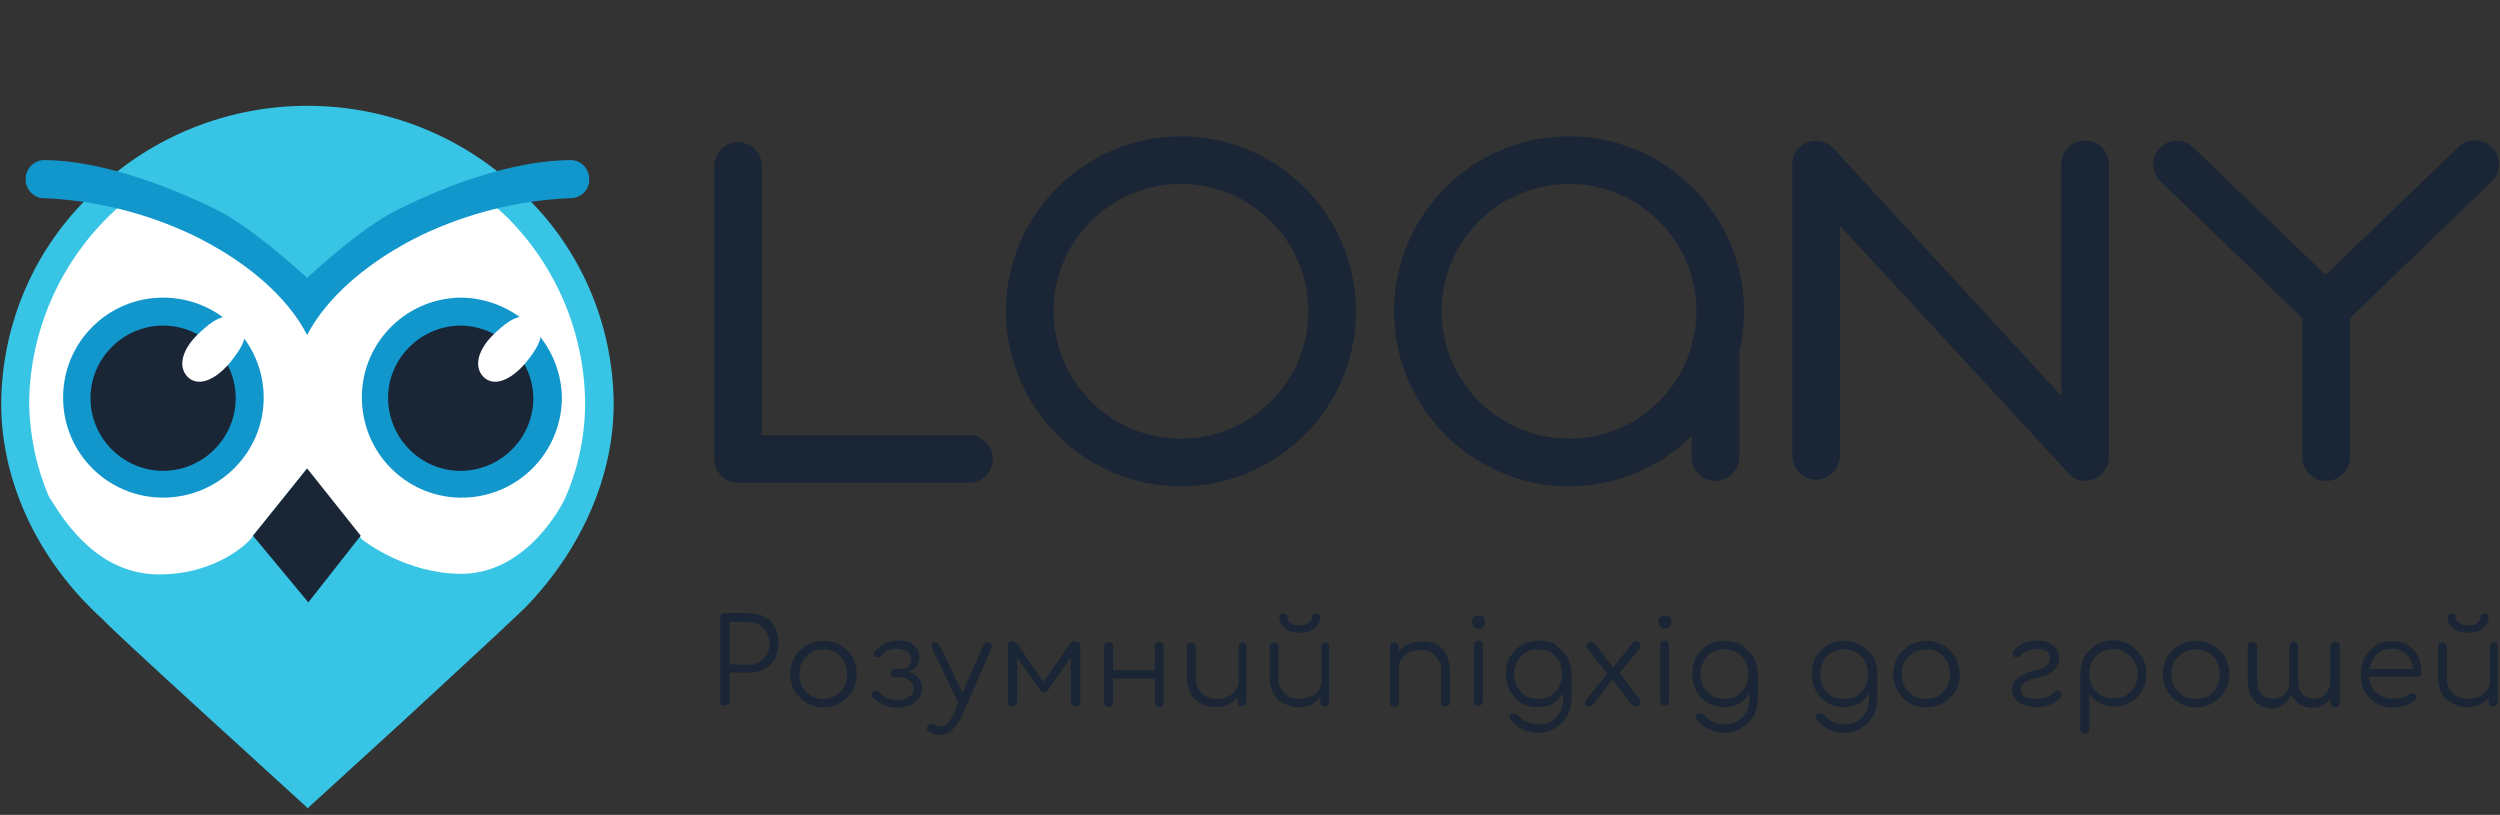 <?xml version='1.0' encoding='utf-8'?> <!-- Generator: Adobe Illustrator 22.1.0, SVG Export Plug-In . SVG Version: 6.00 Build 0)  --> <svg version='1.2' baseProfile='tiny' id='Слой_1' xmlns='http://www.w3.org/2000/svg' xmlns:xlink='http://www.w3.org/1999/xlink' x='0px' y='0px' viewBox='0 0 420 136.9' xml:space='preserve'><rect x="0" y="0" width="420" height="136.9" fill="#333333" stroke="none"/> <path fill='#1A2635' d='M121.2,118.5c-0.1-0.2-0.2-0.4-0.2-0.6v-14.1c0-0.2,0.1-0.4,0.2-0.6l0.6-0.2h4c0.9,0,1.8,0.2,2.6,0.6 c0.8,0.4,1.4,1,1.8,1.8c0.4,0.8,0.6,1.7,0.6,2.6c0,0.9-0.2,1.8-0.6,2.6c-0.4,0.8-1,1.4-1.8,1.8c-0.8,0.4-1.7,0.6-2.6,0.6h-3.2v4.7 c0,0.2-0.1,0.4-0.2,0.6l-0.6,0.2H121.2z M125.8,111.7c0.6,0,1.3-0.2,1.8-0.5c0.5-0.3,0.9-0.7,1.2-1.2c0.3-0.5,0.5-1.2,0.5-1.8 c0-0.7-0.2-1.3-0.5-1.9c-0.3-0.5-0.7-1-1.2-1.3c-0.5-0.3-1.2-0.5-1.8-0.5h-3.2v7.1L125.8,111.7z'/> <path fill='#1A2635' d='M135.5,118.1c-0.8-0.5-1.5-1.2-2-2c-1-1.8-1-3.9,0-5.7c0.5-0.8,1.2-1.5,2-2c1.8-1,3.9-1,5.7,0 c0.8,0.5,1.5,1.2,2,2c1,1.8,1,3.9,0,5.7c-0.5,0.8-1.2,1.5-2,2C139.4,119.1,137.3,119.1,135.5,118.1z M140.4,116.9 c0.6-0.4,1.1-0.9,1.4-1.5c0.7-1.3,0.7-3,0-4.3c-0.3-0.6-0.8-1.1-1.4-1.5c-1.3-0.7-2.8-0.7-4.1,0c-0.6,0.4-1.1,0.9-1.5,1.5 c-0.7,1.3-0.7,3,0,4.3c0.4,0.6,0.9,1.1,1.5,1.5C137.6,117.6,139.1,117.6,140.4,116.9z'/> <path fill='#1A2635' d='M154.3,113.9c0.4,0.5,0.6,1.1,0.6,1.7c0,0.6-0.2,1.2-0.5,1.7c-0.4,0.5-0.9,0.9-1.5,1.2 c-0.7,0.3-1.4,0.4-2.1,0.4c-0.8,0-1.6-0.2-2.4-0.5c-0.7-0.3-1.3-0.7-1.8-1.3c-0.1-0.1-0.2-0.2-0.2-0.4c0-0.3,0.1-0.5,0.4-0.6h0.3 c0.3,0,0.5,0.1,0.7,0.3c0.4,0.4,0.8,0.7,1.3,0.9c0.5,0.2,1.1,0.3,1.7,0.3c0.7,0,1.3-0.1,1.9-0.5c0.5-0.3,0.8-0.8,0.8-1.4 c0-0.5-0.2-1-0.6-1.3c-0.4-0.4-0.9-0.6-1.5-0.6h-1l-0.6-0.2c-0.1-0.1-0.2-0.3-0.2-0.5c0-0.2,0.1-0.4,0.2-0.5l0.6-0.2h1 c0.5,0,0.9-0.2,1.2-0.5c0.3-0.3,0.5-0.7,0.5-1.2c0-0.5-0.2-0.9-0.6-1.2c-0.5-0.3-1.1-0.5-1.7-0.5c-1-0.1-2,0.3-2.7,1.1 c-0.1,0.2-0.4,0.3-0.6,0.3h-0.4c-0.2-0.1-0.3-0.3-0.3-0.5c0-0.2,0.1-0.4,0.2-0.5c0.5-0.6,1-1,1.7-1.3c0.7-0.3,1.4-0.5,2.2-0.5 c0.7,0,1.4,0.1,2,0.4c0.4,0.2,0.8,0.6,1.1,1c0.3,0.4,0.5,1,0.5,1.5c0,0.5-0.2,1.1-0.5,1.5c-0.4,0.4-0.9,0.7-1.4,0.9 C153.3,113,153.9,113.4,154.3,113.9z'/> <path fill='#1A2635' d='M166.6,108.4v0.4l-5,11.5c-0.4,0.9-1,1.7-1.7,2.4c-0.6,0.5-1.4,0.8-2.2,0.8c-0.6,0-1.1-0.2-1.6-0.5l-0.3-0.3 c-0.1-0.1-0.1-0.3-0.1-0.4c0-0.2,0.1-0.3,0.2-0.4c0.1-0.2,0.4-0.3,0.6-0.3l0.5,0.2l0.9,0.3c0.5,0,1-0.2,1.3-0.6 c0.5-0.5,0.8-1.1,1.1-1.7l0.7-1.7l-4.4-9.2c-0.1-0.1-0.1-0.3-0.1-0.4c0-0.3,0.1-0.5,0.4-0.6h0.3c0.3,0,0.5,0.2,0.6,0.4l3.9,8.1 l3.5-8c0.1-0.3,0.4-0.5,0.7-0.5h0.3C166.4,108,166.6,108.2,166.6,108.4z'/> <path fill='#1A2635' d='M181.3,107.9c0.1,0.2,0.2,0.4,0.2,0.6v9.4c0,0.2-0.1,0.4-0.2,0.6l-0.6,0.2l-0.6-0.2 c-0.1-0.2-0.2-0.4-0.2-0.6v-7.5l-3.8,5.5c-0.2,0.2-0.4,0.4-0.7,0.4c-0.3,0-0.5-0.2-0.7-0.4l-3.8-5.4v7.4c0,0.2-0.1,0.4-0.2,0.6 l-0.6,0.2l-0.6-0.2c-0.1-0.2-0.2-0.4-0.2-0.6v-9.4c0-0.2,0.1-0.4,0.2-0.6l0.6-0.2c0.3,0,0.6,0.2,0.8,0.5l4.4,6.4l4.4-6.4 c0.2-0.3,0.5-0.5,0.8-0.5L181.3,107.9z'/> <path fill='#1A2635' d='M195.3,108c0.1,0.2,0.2,0.4,0.2,0.6v9.4c0,0.2-0.1,0.4-0.2,0.6l-0.5,0.2l-0.6-0.2c-0.1-0.2-0.2-0.4-0.2-0.6 v-4h-7v4c0,0.2-0.1,0.4-0.2,0.6l-0.6,0.2l-0.5-0.2c-0.1-0.2-0.2-0.4-0.2-0.6v-9.4c0-0.2,0.1-0.4,0.2-0.6l0.5-0.2l0.6,0.2 c0.1,0.2,0.2,0.4,0.2,0.6v4h7v-4c0-0.2,0.1-0.4,0.2-0.6l0.6-0.2L195.3,108z'/> <path fill='#1A2635' d='M209.2,108c0.1,0.1,0.2,0.3,0.2,0.5v9.4c0,0.2-0.1,0.4-0.2,0.6l-0.6,0.2l-0.5-0.2c-0.1-0.2-0.2-0.4-0.2-0.6 v-0.7c-0.4,0.5-1,0.9-1.6,1.2c-0.6,0.3-1.3,0.4-2,0.4c-0.9,0-1.7-0.2-2.5-0.6c-0.8-0.4-1.4-1-1.8-1.7c-0.4-0.8-0.6-1.8-0.6-2.7v-5.2 c0-0.2,0.1-0.4,0.2-0.5l0.5-0.2l0.6,0.2c0.1,0.1,0.2,0.3,0.2,0.5v5.2c-0.1,1,0.3,2,1,2.7c0.7,0.6,1.6,1,2.6,0.9 c0.6,0,1.2-0.1,1.8-0.4c0.5-0.2,1-0.6,1.3-1c0.3-0.4,0.5-1,0.5-1.5v-5.9c0-0.2,0.1-0.4,0.2-0.5l0.5-0.2L209.2,108z'/> <path fill='#1A2635' d='M223.1,108c0.1,0.1,0.2,0.3,0.2,0.5v9.4c0,0.2-0.1,0.4-0.2,0.6l-0.6,0.2l-0.5-0.2c-0.1-0.2-0.2-0.4-0.2-0.6 v-0.7c-0.4,0.5-1,0.9-1.6,1.2c-0.6,0.3-1.3,0.4-2,0.4c-0.9,0-1.7-0.2-2.5-0.6c-0.8-0.4-1.4-1-1.8-1.7c-0.4-0.8-0.6-1.8-0.6-2.7v-5.2 c0-0.2,0.1-0.4,0.2-0.5l0.5-0.2l0.6,0.2c0.1,0.1,0.2,0.3,0.2,0.5v5.2c-0.1,1,0.3,2,1,2.7c0.7,0.6,1.6,1,2.6,0.9 c0.6,0,1.2-0.1,1.8-0.4c0.5-0.2,1-0.6,1.3-1c0.3-0.4,0.5-1,0.5-1.5v-5.9c0-0.2,0.1-0.4,0.2-0.5l0.5-0.2L223.1,108z M216.6,106 c-0.5-0.2-0.9-0.5-1.2-0.9c-0.3-0.4-0.5-0.8-0.5-1.3c0-0.2,0.1-0.4,0.2-0.6l0.5-0.2l0.5,0.2c0.1,0.2,0.2,0.4,0.2,0.6 c0,0.4,0.2,0.7,0.6,0.9c0.9,0.5,2,0.5,2.9,0c0.4-0.2,0.6-0.5,0.6-0.9c0-0.2,0.1-0.4,0.2-0.6l0.5-0.2l0.5,0.2 c0.1,0.2,0.2,0.4,0.2,0.6c0,0.5-0.2,0.9-0.5,1.3c-0.3,0.4-0.7,0.7-1.2,0.9C219,106.4,217.7,106.4,216.6,106z'/> <path fill='#1A2635' d='M241.2,108.2c0.8,0.4,1.4,1,1.8,1.8c0.4,0.9,0.6,1.8,0.6,2.8v5.2c0,0.2-0.1,0.4-0.2,0.5l-0.5,0.2l-0.6-0.2 c-0.1-0.1-0.2-0.3-0.2-0.5v-5.2c0.1-1-0.3-2-1-2.7c-0.7-0.6-1.6-1-2.6-0.9c-0.6,0-1.2,0.1-1.8,0.4c-0.5,0.3-0.9,0.6-1.2,1.1 c-0.3,0.4-0.5,1-0.5,1.5v5.9c0,0.2-0.1,0.4-0.2,0.5l-0.5,0.2l-0.6-0.2c-0.1-0.1-0.2-0.3-0.2-0.5v-9.4c0-0.2,0.1-0.4,0.2-0.6l0.6-0.2 l0.5,0.2c0.1,0.2,0.2,0.4,0.2,0.6v0.7c0.4-0.5,1-0.9,1.6-1.2c0.6-0.3,1.3-0.4,2-0.4C239.5,107.7,240.4,107.9,241.2,108.2z'/> <path fill='#1A2635' d='M247.6,105.3c-0.2-0.2-0.3-0.5-0.3-0.8c0-0.3,0.1-0.6,0.3-0.8c0.2-0.2,0.5-0.3,0.8-0.3 c0.3,0,0.6,0.1,0.8,0.3c0.2,0.2,0.3,0.5,0.3,0.8c0,0.6-0.5,1.1-1.1,1.1l0,0C248.1,105.6,247.8,105.5,247.6,105.3z M247.8,118.4 c-0.1-0.2-0.2-0.4-0.2-0.6v-9.4c0-0.2,0.1-0.4,0.2-0.6l0.6-0.2l0.5,0.2c0.1,0.2,0.2,0.4,0.2,0.6v9.4c0,0.2-0.1,0.4-0.2,0.6l-0.5,0.2 L247.8,118.4z'/> <path fill='#1A2635' d='M261.3,108.4c0.8,0.5,1.5,1.2,2,2c0.5,0.9,0.7,1.9,0.7,2.9v4.1c0,1-0.2,2-0.7,2.9c-0.5,0.8-1.2,1.5-2,2 c-0.8,0.5-1.8,0.8-2.8,0.8c-0.9,0-1.9-0.2-2.7-0.6c-0.8-0.4-1.5-0.9-2-1.6c-0.1-0.1-0.2-0.3-0.2-0.5c0-0.2,0.1-0.4,0.3-0.5h0.8 l0.3,0.2c0.4,0.5,0.9,0.9,1.5,1.2c0.7,0.3,1.4,0.4,2.1,0.4c1.5,0,2.8-0.8,3.5-2.1c0.4-0.7,0.5-1.5,0.5-2.3v-0.9 c-0.4,0.8-1,1.4-1.7,1.8c-0.8,0.4-1.6,0.6-2.5,0.6c-1,0-1.9-0.2-2.8-0.7c-0.8-0.5-1.5-1.2-1.9-2c-0.5-0.9-0.7-1.9-0.7-2.9 c0-1,0.2-2,0.7-2.9c0.5-0.8,1.2-1.5,2-2c1.8-0.9,3.9-0.9,5.7,0L261.3,108.4z M260.5,116.9c0.6-0.4,1.1-0.9,1.4-1.5 c0.7-1.3,0.7-3,0-4.3c-0.3-0.6-0.8-1.1-1.4-1.5c-1.3-0.7-2.9-0.7-4.2,0c-0.6,0.4-1.1,0.9-1.4,1.5c-0.7,1.3-0.7,3,0,4.3 c0.3,0.6,0.8,1.1,1.4,1.5C257.6,117.6,259.2,117.6,260.5,116.9z'/> <path fill='#1A2635' d='M275.6,118c0,0.2-0.1,0.4-0.2,0.5l-0.5,0.2h-0.4l-0.3-0.3l-3.3-4.2l-3.4,4.3c-0.1,0.1-0.3,0.2-0.5,0.2 l-0.5-0.2c-0.1-0.1-0.2-0.3-0.2-0.5c0-0.2,0.1-0.4,0.2-0.5l3.5-4.3l-3.3-4.2c-0.1-0.1-0.2-0.3-0.2-0.5c0-0.2,0.1-0.4,0.2-0.5 l0.5-0.2l0.6,0.2l3.2,4.1l3.2-4c0.1-0.2,0.4-0.4,0.7-0.4l0.5,0.2c0.1,0.1,0.2,0.3,0.2,0.5c0,0.2-0.1,0.4-0.2,0.6l-3.3,4.1l3.4,4.4 C275.6,117.7,275.6,117.8,275.6,118z'/> <path fill='#1A2635' d='M278.9,105.3c-0.2-0.2-0.3-0.5-0.3-0.8c0-0.3,0.1-0.6,0.3-0.8c0.2-0.2,0.5-0.3,0.8-0.3 c0.3,0,0.6,0.1,0.8,0.3c0.2,0.2,0.3,0.5,0.3,0.8c0,0.6-0.5,1.1-1.1,1.1l0,0C279.4,105.6,279.1,105.5,278.9,105.3z M279.1,118.4 c-0.1-0.2-0.2-0.4-0.2-0.6v-9.4c0-0.2,0.1-0.4,0.2-0.6l0.6-0.2l0.5,0.2c0.1,0.2,0.2,0.4,0.2,0.6v9.4c0,0.2-0.1,0.4-0.2,0.6l-0.5,0.2 L279.1,118.4z'/> <path fill='#1A2635' d='M292.6,108.4c0.8,0.5,1.5,1.2,2,2c0.5,0.9,0.7,1.9,0.7,2.9v4.1c0,1-0.2,2-0.7,2.9c-0.5,0.8-1.2,1.5-2,2 c-0.8,0.5-1.8,0.8-2.8,0.8c-0.9,0-1.9-0.2-2.7-0.6c-0.8-0.4-1.5-0.9-2-1.6c-0.1-0.1-0.2-0.3-0.2-0.5c0-0.2,0.1-0.4,0.3-0.5h0.8 l0.3,0.2c0.4,0.5,0.9,0.9,1.5,1.2c0.7,0.3,1.4,0.4,2.1,0.4c1.5,0,2.8-0.8,3.5-2.1c0.4-0.7,0.5-1.5,0.5-2.3v-0.9 c-0.4,0.8-1,1.4-1.7,1.8c-0.8,0.4-1.6,0.6-2.5,0.6c-1,0-1.9-0.2-2.8-0.7c-0.8-0.5-1.5-1.2-1.9-2c-0.5-0.9-0.7-1.9-0.7-2.9 c0-1,0.2-2,0.7-2.9c0.5-0.8,1.2-1.5,2-2C288.8,107.4,290.9,107.4,292.6,108.4L292.6,108.4z M291.8,116.9c0.6-0.4,1.1-0.9,1.4-1.5 c0.7-1.3,0.7-3,0-4.3c-0.3-0.6-0.8-1.1-1.4-1.5c-1.3-0.7-2.9-0.7-4.2,0c-0.6,0.4-1.1,0.9-1.4,1.5c-0.7,1.3-0.7,3,0,4.3 c0.3,0.6,0.8,1.1,1.4,1.5C288.9,117.6,290.5,117.6,291.8,116.9z'/> <path fill='#1A2635' d='M312.7,108.4c0.8,0.5,1.5,1.2,2,2c0.5,0.9,0.7,1.9,0.7,2.9v4.1c0,1-0.2,2-0.7,2.9c-0.5,0.8-1.2,1.5-2,2 c-0.8,0.5-1.8,0.8-2.8,0.8c-0.9,0-1.9-0.2-2.7-0.6c-0.8-0.4-1.5-0.9-2-1.6c-0.1-0.1-0.2-0.3-0.2-0.5c0-0.2,0.1-0.4,0.3-0.5h0.8 l0.3,0.2c0.4,0.5,0.9,0.9,1.5,1.2c0.7,0.3,1.4,0.4,2.1,0.4c1.5,0,2.8-0.8,3.5-2.1c0.4-0.7,0.5-1.5,0.5-2.3v-0.9 c-0.4,0.8-1,1.4-1.7,1.8c-0.8,0.4-1.6,0.6-2.5,0.6c-1,0-1.9-0.2-2.8-0.7c-0.8-0.5-1.5-1.2-1.9-2c-0.5-0.9-0.7-1.9-0.7-2.9 c0-1,0.2-2,0.7-2.9c0.5-0.8,1.2-1.5,2-2C308.9,107.4,311,107.4,312.7,108.4L312.7,108.4z M311.9,116.9c0.6-0.4,1.1-0.9,1.4-1.5 c0.7-1.3,0.7-3,0-4.3c-0.3-0.6-0.8-1.1-1.4-1.5c-1.3-0.7-2.9-0.7-4.2,0c-0.6,0.4-1.1,0.9-1.4,1.5c-0.7,1.3-0.7,3,0,4.3 c0.3,0.6,0.8,1.1,1.4,1.5C309,117.6,310.6,117.6,311.9,116.9z'/> <path fill='#1A2635' d='M320.8,118.1c-0.8-0.5-1.5-1.2-2-2c-1-1.8-1-3.9,0-5.7c0.5-0.8,1.2-1.5,2-2c1.8-1,3.9-1,5.7,0 c0.8,0.5,1.5,1.2,2,2c1,1.8,1,3.9,0,5.7c-0.5,0.8-1.2,1.5-2,2C324.7,119.1,322.6,119.1,320.8,118.1z M325.7,116.9 c0.6-0.4,1.1-0.9,1.4-1.5c0.7-1.3,0.7-3,0-4.3c-0.3-0.6-0.8-1.1-1.4-1.5c-1.3-0.7-2.9-0.7-4.2,0c-0.6,0.4-1.1,0.9-1.5,1.5 c-0.7,1.3-0.7,3,0,4.3c0.4,0.6,0.9,1.1,1.5,1.5C322.8,117.6,324.4,117.6,325.7,116.9z'/> <path fill='#1A2635' d='M340,118.4c-0.6-0.2-1.1-0.5-1.5-1c-0.3-0.4-0.5-1-0.5-1.5c0-0.8,0.4-1.5,1-2c0.9-0.7,2-1.1,3.1-1.3 c0.7-0.1,1.3-0.4,1.8-0.8c0.3-0.3,0.5-0.7,0.5-1.2c0-0.5-0.2-0.9-0.6-1.2c-0.5-0.3-1-0.4-1.6-0.4c-0.5,0-1,0.1-1.5,0.3 c-0.5,0.2-0.9,0.4-1.2,0.8c-0.2,0.2-0.4,0.3-0.7,0.3h-0.3c-0.2-0.1-0.4-0.3-0.4-0.6c0-0.2,0.1-0.3,0.2-0.4c0.4-0.6,1-1,1.6-1.3 c0.7-0.3,1.5-0.5,2.3-0.5c1,0,1.9,0.2,2.7,0.8c0.7,0.6,1.1,1.4,1,2.3c0,0.7-0.3,1.4-0.8,1.9c-0.7,0.6-1.6,1-2.6,1.2 c-0.8,0.1-1.6,0.4-2.3,0.8c-0.4,0.3-0.7,0.7-0.7,1.2c0,0.5,0.2,0.9,0.6,1.2c0.6,0.3,1.2,0.4,1.9,0.4c1.1,0.1,2.3-0.3,3.1-1.1 c0.1-0.2,0.4-0.3,0.6-0.3l0.4,0.2c0.2,0.1,0.3,0.3,0.3,0.5c0,0.2-0.1,0.4-0.2,0.5c-0.5,0.5-1.1,1-1.8,1.2c-0.8,0.3-1.6,0.4-2.4,0.4 C341.3,118.8,340.6,118.6,340,118.4z'/> <path fill='#1A2635' d='M357.9,108.4c0.8,0.5,1.5,1.2,2,2c0.5,0.9,0.7,1.8,0.7,2.8c0,1-0.2,1.9-0.7,2.8c-1,1.7-2.8,2.7-4.7,2.7 c-0.8,0-1.7-0.2-2.4-0.6c-0.7-0.3-1.3-0.9-1.8-1.5v5.9c0,0.2-0.1,0.4-0.2,0.6l-0.6,0.2l-0.5-0.2c-0.1-0.2-0.2-0.4-0.2-0.6v-9.4 c0-1,0.2-1.9,0.7-2.8c0.5-0.8,1.2-1.5,2-2C354,107.3,356.1,107.3,357.9,108.4L357.9,108.4z M357.1,116.9c0.6-0.4,1.1-0.9,1.5-1.5 c0.7-1.3,0.7-3,0-4.3c-0.4-0.6-0.9-1.1-1.5-1.5c-0.6-0.4-1.4-0.6-2.1-0.6c-1.5,0-2.8,0.8-3.5,2.1c-0.3,0.6-0.5,1.4-0.5,2.1 c0,0.2,0,0.3,0,0.5l0,0c0.1,1,0.6,1.9,1.3,2.6c0.7,0.7,1.7,1,2.7,1C355.7,117.3,356.5,117.2,357.1,116.9L357.1,116.9z'/> <path fill='#1A2635' d='M366.1,118.1c-0.8-0.5-1.5-1.2-2-2c-1-1.8-1-3.9,0-5.7c0.5-0.8,1.2-1.5,2-2c1.8-1,3.9-1,5.7,0 c0.8,0.5,1.5,1.2,2,2c1,1.8,1,3.9,0,5.7c-0.5,0.8-1.2,1.5-2,2C370,119.1,367.9,119.1,366.1,118.1z M371,116.9 c0.6-0.4,1.1-0.9,1.4-1.5c0.7-1.3,0.7-3,0-4.3c-0.3-0.6-0.8-1.1-1.4-1.5c-1.3-0.7-2.9-0.7-4.2,0c-0.6,0.4-1.1,0.9-1.5,1.5 c-0.7,1.3-0.7,3,0,4.3c0.4,0.6,0.9,1.1,1.5,1.5C368.1,117.6,369.7,117.6,371,116.9z'/> <path fill='#1A2635' d='M392.9,108c0.1,0.2,0.2,0.4,0.2,0.6v9.4c0,0.2-0.1,0.4-0.2,0.6l-0.6,0.2l-0.6-0.2c-0.1-0.2-0.2-0.4-0.2-0.6 v-0.7c-0.3,0.5-0.8,0.9-1.3,1.2c-0.5,0.3-1.1,0.4-1.7,0.4c-0.8,0-1.5-0.2-2.2-0.6c-0.6-0.4-1.1-1-1.4-1.7c-0.2,0.7-0.7,1.3-1.3,1.8 c-0.6,0.4-1.3,0.6-2,0.6c-0.7,0-1.5-0.2-2.1-0.6c-0.6-0.4-1.1-0.9-1.4-1.6c-0.4-0.7-0.5-1.6-0.5-2.4v-5.8c0-0.2,0.1-0.4,0.2-0.6 l0.6-0.2l0.6,0.2c0.1,0.2,0.2,0.4,0.2,0.6v5.8c0,0.8,0.2,1.6,0.7,2.2c0.5,0.5,1.2,0.8,1.9,0.8c0.7,0,1.5-0.3,2-0.8 c0.6-0.6,0.8-1.4,0.8-2.2l0,0v-5.8c0-0.2,0.1-0.4,0.2-0.6l0.5-0.2l0.6,0.2c0.1,0.2,0.2,0.4,0.2,0.6v5.8c0,0.8,0.2,1.6,0.7,2.2 c0.5,0.5,1.2,0.8,1.9,0.8c0.7,0,1.5-0.3,2-0.8c0.5-0.6,0.8-1.3,0.8-2.1v-5.9c0-0.2,0.1-0.4,0.2-0.6l0.6-0.2L392.9,108z'/> <path fill='#1A2635' d='M404.4,108.3c0.8,0.5,1.4,1.1,1.8,1.9c0.4,0.9,0.6,1.8,0.6,2.8c0,0.2-0.1,0.4-0.2,0.5l-0.5,0.2H398 c0.1,2.2,1.9,3.8,4.1,3.7c0,0,0,0,0,0l1.5-0.2l1.2-0.6l0.5-0.2l0.4,0.2c0.2,0.1,0.3,0.3,0.3,0.5c0,0.2-0.1,0.4-0.2,0.5 c-0.5,0.4-1.1,0.7-1.7,0.9c-1.6,0.6-3.3,0.5-4.8-0.3c-0.8-0.5-1.5-1.2-2-2c-0.5-0.9-0.7-1.9-0.7-2.9c0-1,0.2-2,0.7-2.9 c0.4-0.8,1.1-1.5,1.9-2c0.8-0.5,1.8-0.7,2.7-0.7C402.8,107.7,403.6,107.9,404.4,108.3z M399.3,109.9c-0.7,0.7-1.1,1.6-1.2,2.5h7.3 c-0.1-0.9-0.4-1.8-1.1-2.5c-0.7-0.6-1.6-1-2.5-0.9C400.8,109,399.9,109.3,399.3,109.9L399.3,109.9z'/> <path fill='#1A2635' d='M419.4,108c0.1,0.1,0.2,0.3,0.2,0.5v9.4c0,0.2-0.1,0.4-0.2,0.6l-0.6,0.2l-0.5-0.2c-0.1-0.2-0.2-0.4-0.2-0.6 v-0.7c-0.4,0.5-1,0.9-1.6,1.2c-0.6,0.3-1.3,0.4-2,0.4c-0.9,0-1.7-0.2-2.5-0.6c-0.8-0.4-1.4-1-1.8-1.7c-0.4-0.8-0.6-1.8-0.6-2.7v-5.2 c0-0.2,0.1-0.4,0.2-0.5l0.5-0.2l0.6,0.2c0.1,0.1,0.2,0.3,0.2,0.5v5.2c-0.1,1,0.3,2,1,2.7c0.7,0.6,1.6,1,2.6,0.9 c0.6,0,1.2-0.1,1.8-0.4c0.5-0.2,1-0.6,1.3-1c0.3-0.4,0.5-1,0.5-1.5v-5.9c0-0.2,0.1-0.4,0.2-0.5l0.5-0.2L419.4,108z M412.9,106 c-0.5-0.2-0.9-0.5-1.2-0.9c-0.3-0.4-0.5-0.8-0.5-1.3c0-0.2,0.1-0.4,0.2-0.6l0.5-0.2l0.5,0.2c0.1,0.2,0.2,0.4,0.2,0.6 c0,0.4,0.2,0.7,0.6,0.9c0.9,0.5,2,0.5,2.9,0c0.4-0.2,0.6-0.5,0.6-0.9c0-0.2,0.1-0.4,0.2-0.6l0.5-0.2l0.5,0.2 c0.1,0.2,0.2,0.4,0.2,0.6c0,0.5-0.2,0.9-0.5,1.3c-0.3,0.4-0.7,0.7-1.2,0.9C415.3,106.4,414,106.4,412.9,106L412.9,106z'/> <path fill='#1A2635' d='M198.4,30.9c11.8,0,21.4,9.6,21.4,21.4s-9.6,21.4-21.4,21.4c-11.8,0-21.4-9.6-21.4-21.4c0,0,0,0,0,0 C177,40.5,186.6,30.9,198.4,30.9 M198.4,22.9c-16.2,0-29.4,13.2-29.4,29.4s13.2,29.4,29.4,29.4s29.4-13.2,29.4-29.4c0,0,0,0,0,0 C227.8,36.1,214.6,22.9,198.4,22.9'/> <path fill='#1A2635' d='M263.6,30.9c11.8,0,21.4,9.6,21.4,21.4s-9.6,21.4-21.4,21.4c-11.8,0-21.4-9.6-21.4-21.4c0,0,0,0,0,0 C242.2,40.5,251.8,30.9,263.6,30.9 M263.6,22.9c-16.2,0-29.4,13.2-29.4,29.4s13.2,29.4,29.4,29.4c16.2,0,29.4-13.2,29.4-29.4 c0,0,0,0,0,0C293,36.1,279.8,22.9,263.6,22.9'/> <path fill='#1A2635' d='M350.4,80.8c-1.1,0-2.2-0.5-2.9-1.3l-38.4-41.6v38.7c0,2.2-1.8,4-4,4s-4-1.8-4-4v-49c0-2.2,1.8-4,4.1-3.9 c1.1,0,2.1,0.5,2.8,1.2l38.3,41.6V27.6c0-2.2,1.8-4,4-4s4,1.8,4,4v49.2c0,1.6-1,3.1-2.5,3.7L350.4,80.8z'/> <path fill='#1A2635' d='M162.8,81.1H124c-2.2,0-4-1.8-4-4V27.9c0-2.2,1.8-4,4-4s4,1.8,4,4v45.2h34.8c2.2,0,4,1.8,4,4 S165,81.1,162.8,81.1z'/> <path fill='#1A2635' d='M288.2,80.8c-2.2,0-4-1.8-4-4V58.3c0-2.2,1.8-4,4-4s4,1.8,4,4v18.5C292.2,79,290.4,80.8,288.2,80.8z'/> <path fill='#1A2635' d='M390.8,55.7c-1,0-2-0.4-2.8-1.1l-24.9-24c-1.7-1.5-1.8-4-0.4-5.6c1.5-1.7,4-1.8,5.6-0.4 c0.1,0.1,0.2,0.1,0.2,0.2l24.9,24c1.6,1.5,1.7,4.1,0.1,5.7C392.9,55.3,391.8,55.7,390.8,55.7L390.8,55.7z'/> <path fill='#1A2635' d='M390.8,55.7c-2.2,0-4-1.7-4-4c0-1.1,0.4-2.2,1.2-2.9l24.9-24c1.5-1.6,4.1-1.6,5.7-0.1s1.6,4.1,0.1,5.7 c-0.1,0.1-0.2,0.2-0.2,0.2l-24.9,24C392.8,55.3,391.8,55.7,390.8,55.7z'/> <path fill='#1A2635' d='M390.8,80.8c-2.2,0-4-1.8-4-4V50.3c0-2.2,1.8-4,4-4s4,1.8,4,4v26.5C394.8,79,393,80.8,390.8,80.8z'/> <path fill='#FFFFFF' d='M85.6,36.1c-1.7-1.7-3.6-3.3-5.6-4.8C67,35.5,55.9,44.4,51.6,54c-4.3-9.4-15.9-19.6-28.2-22.4l-1.7,0.9 c-1.4,1.1-2.7,2.3-3.9,3.5C9.4,44.3,4.5,55.6,4.3,67.4c0,0.1,0,0.3,0,0.4c0.1,7.3,2,14.5,5.7,20.8l0.8,1.3l0.5,0.7l5.5,7.2l1.2,1.4 l0.6,0.6l1,0.9l0.5,0.4h0.1l3.3,3.1l2.9,2.6c7,6.2,18.1,15.6,25.3,21.8c7.5-6.5,19-16.4,26.6-23.2l1.2-1.1l5-4.6l0.3-0.2l1-1h0.1 l0.2-0.2C94.4,89.5,99,78.6,99,67.8C98.9,55.9,94.1,44.5,85.6,36.1'/> <path fill='#1297CC' d='M77.1,50c-9.3,0.3-16.6,8-16.3,17.3c0.3,9.3,8,16.6,17.3,16.3c9-0.3,16.2-7.6,16.3-16.7 C94.3,57.5,86.5,49.9,77.1,50C77.1,50,77.1,50,77.1,50'/> <path fill='#1A2635' d='M77.1,54.7c-6.7,0.2-12.1,5.8-11.9,12.5S71,79.3,77.7,79.1c6.6-0.2,11.9-5.6,11.9-12.2 C89.5,60.1,83.9,54.6,77.1,54.7'/> <path fill='#FFFFFF' d='M81.2,63.3c1.8,1.8,4.6,0.5,6.9-2.1c3.7-4.4,3-5.7,1.6-7s-2.8-1.9-6.9,2.1C80.4,58.7,79.5,61.5,81.2,63.3'/> <path fill='#1297CC' d='M27.4,50c-9.3,0-16.8,7.5-16.8,16.8s7.5,16.8,16.8,16.8s16.9-7.5,16.9-16.8S36.7,50,27.4,50'/> <path fill='#1A2635' d='M27.4,54.7c-6.7,0-12.2,5.5-12.2,12.2c0,6.7,5.5,12.2,12.2,12.2c0,0,0,0,0,0c6.7,0,12.2-5.5,12.2-12.2 C39.6,60.2,34.1,54.7,27.4,54.7'/> <path fill='#FFFFFF' d='M31.5,63.3c1.8,1.8,4.6,0.5,6.9-2.1c3.7-4.4,3-5.7,1.6-7s-2.8-1.9-6.9,2.1C30.7,58.7,29.8,61.5,31.5,63.3'/> <path fill='#38C5E5' d='M87.3,32.8c-19.8-19.3-51.5-19.3-71.3,0c-9.7,9.1-15.2,21.7-15.2,35c0,13,6.1,26.1,16.8,35.8 c0.9,1,9.7,9.1,18.1,16.8l16,14.6l15.9-14.7c9.4-8.7,19.6-18.2,20.6-19.3c9.1-9.7,14.2-21.5,14.2-33.3c0-13.3-5.5-25.9-15.2-35 M4.3,67.4c0.2-11.8,5.1-23,13.5-31.3c1.2-1.2,2.5-2.4,3.9-3.5l1.7-0.9c12.3,2.8,23.9,13,28.2,22.4C55.9,44.4,67,35.5,80,31.3 c2,1.5,3.8,3.1,5.5,4.8C94,44.5,98.9,55.9,99,67.8c0,5.7-1.3,11.3-3.6,16.5c0,0-6,12.7-17.8,12.7c-6.2-0.2-12.2-2.3-17.1-6l-9-11.2 l-9,11.3c0,0-5.1,6-15.8,6C14.5,97,8.7,84.9,7.6,83.7c-2.1-5-3.3-10.4-3.3-15.9C4.3,67.7,4.3,67.5,4.3,67.4'/> <path fill='#38C5E5' d='M51.7,135.8l-0.4-0.4l-15.9-14.5c-11.3-10.3-17.4-16-18.2-16.9c-10.8-9.8-17-23-17-36.2 c0.1-13.4,5.6-26.2,15.4-35.4c20.1-19.5,52-19.5,72.1,0l0,0c9.8,9.2,15.3,22,15.4,35.4c0,11.9-5.1,23.9-14.3,33.7 c-0.8,0.9-7.8,7.4-20.7,19.3l-16,14.6L51.7,135.8z M51.7,19c-13.1,0-25.8,5.1-35.2,14.2c-9.5,9-14.9,21.4-15,34.5 c0,12.8,6.1,25.7,16.6,35.4c0.8,0.9,7.1,6.7,18.1,16.8l15.5,14.2l15.5-14.3c16-14.8,20-18.6,20.6-19.3c9.1-9.6,14-21.2,14-32.9 c-0.1-13.1-5.5-25.5-15-34.5C77.4,24,64.8,19,51.7,19z M26.7,97.7c-10.8,0-16.6-9.1-18.9-12.6l-0.7-1v-0.2 c-2.2-5.1-3.4-10.6-3.4-16.1v-0.4c0.2-12,5.1-23.4,13.7-31.8c1.3-1.3,2.6-2.5,4-3.6l1.8-1h0.4c12.5,3,23.5,13.1,28,21.7 c4.7-9.4,15.7-17.9,28.2-21.9h0.3l0.2,0.2c2,1.4,3.9,3,5.7,4.7c8.6,8.5,13.5,20,13.6,32.1c0,5.8-1.2,11.5-3.6,16.8 c-0.1,0.1-6.3,13.1-18.3,13.1c-6.3-0.1-12.5-2.3-17.5-6.1H60l-8.5-10.9l-8.6,10.7C42.7,91.7,37.5,97.6,26.7,97.7L26.7,97.7z M8.2,83.4l0.7,1.1c2.1,3.3,7.7,12,17.8,12S42,90.7,42,90.7l9.5-11.9l9.3,11.8c0.6,0.5,7.6,5.8,16.7,5.8c11.3,0,17.2-12.2,17.3-12.4 c2.3-5.1,3.5-10.7,3.5-16.3C98.2,56,93.5,44.8,85.2,36.5c-1.7-1.6-3.4-3.1-5.3-4.5c-12.6,4.1-23.5,12.8-27.7,22.3l-0.5,1.2l-0.6-1.2 c-3.9-8.5-14.9-19-27.6-22L22,33c-1.3,1.1-2.6,2.2-3.8,3.4c-8.3,8.2-13.1,19.3-13.3,31v0.4C5,73.2,6.1,78.5,8.2,83.4z'/> <polygon fill='#1A2635' points='42.5,90 51.8,101.2 60.6,90 51.6,78.7 '/> <path fill='#1297CC' d='M95.7,27.5h-0.2c-8.8,0.1-19.8,3.8-29,8.5c-5.5,2.8-13.2,9.8-14.9,11.3c-1.7-1.6-9.4-8.5-14.9-11.3 c-9.2-4.6-20.2-8.4-29-8.5H7.6c-1.7-0.1-3.1,1.2-3.3,2.9c0.2,1.7,1.6,3,3.3,2.9l0,0c8.6,0.4,17,2.5,24.8,6.2 c13.5,6.6,18,14.4,19.2,16.8l0,0c1.2-2.4,5.8-10.2,19.2-16.8c7.8-3.7,16.2-5.8,24.8-6.2l0,0c1.7,0.1,3.2-1.1,3.4-2.8 c-0.2-1.7-1.6-3-3.3-2.9'/> <path fill='#1297CC' d='M95.7,26.9h-0.2c-8.8,0.1-19.8,3.8-29,8.5c-5.5,2.7-13.2,9.7-14.9,11.3c-1.7-1.6-9.4-8.5-14.9-11.3 c-9.2-4.6-20.2-8.4-29-8.5H7.6c-1.7-0.1-3.1,1.2-3.3,2.9c0.2,1.7,1.6,3,3.3,2.9l0,0c8.6,0.4,17,2.6,24.8,6.3 c13.5,6.6,18,14.4,19.2,16.8l0,0c1.2-2.4,5.8-10.2,19.2-16.8c7.8-3.7,16.2-5.8,24.8-6.2l0,0c1.8,0.1,3.3-1.2,3.4-3c0,0,0,0,0,0 C98.8,28.1,97.4,26.8,95.7,26.9'/> </svg>